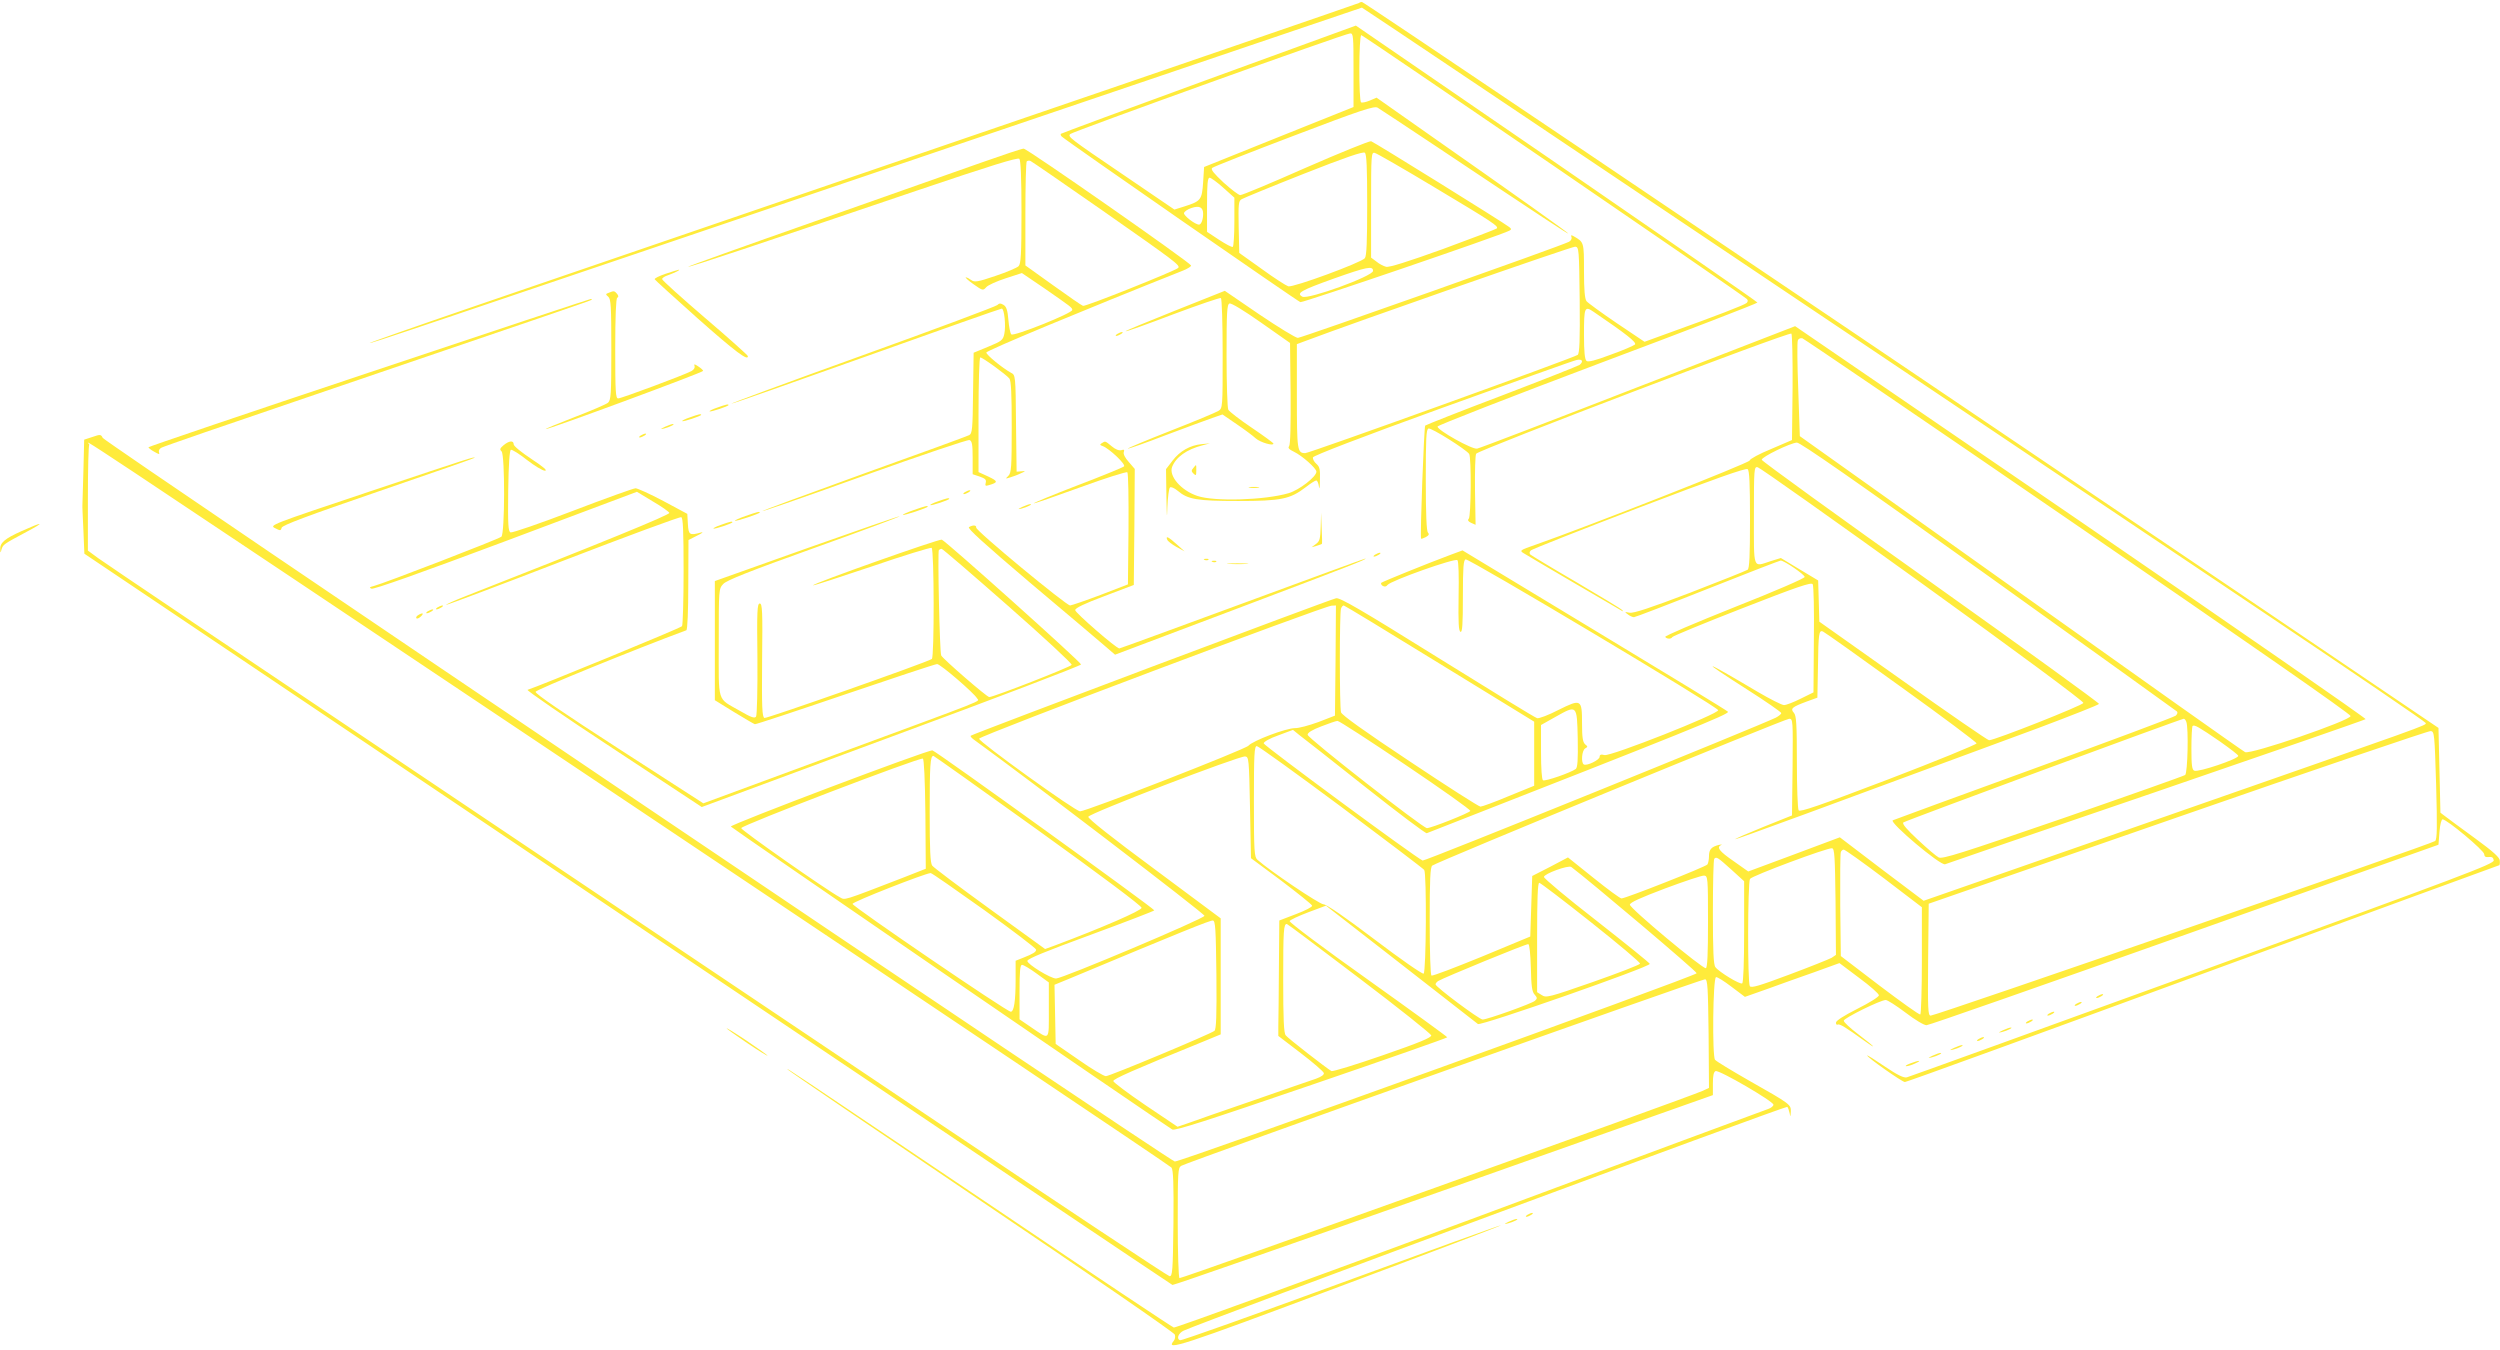 <?xml version="1.0" standalone="no"?>
<!DOCTYPE svg PUBLIC "-//W3C//DTD SVG 20010904//EN"
 "http://www.w3.org/TR/2001/REC-SVG-20010904/DTD/svg10.dtd">
<svg version="1.0" xmlns="http://www.w3.org/2000/svg"
 width="1280pt" height="691pt" viewBox="0 0 1280 691"
 preserveAspectRatio="xMidYMid meet">
<g transform="translate(0,691) scale(0.1,-0.1)"
fill="#ffeb3b" stroke="none">
<path d="M6959 6895 c-3 -2 -900 -311 -1995 -685 -1094 -375 -2233 -765 -2532
-867 -298 -102 -541 -188 -539 -189 4 -4 129 38 3071 1036 l2009 681 176 -117
c97 -65 961 -644 1921 -1289 960 -644 2106 -1414 2548 -1710 441 -296 802
-542 802 -547 0 -13 31 -2 -1318 -473 l-1253 -437 -215 162 -214 163 -235 -88
-234 -87 -75 53 c-74 51 -89 71 -63 83 6 3 1 3 -13 0 -38 -10 -50 -23 -50 -58
0 -17 -4 -36 -8 -42 -8 -12 -419 -174 -440 -174 -7 0 -71 47 -143 105 l-131
105 -91 -48 -92 -47 -5 -155 -5 -155 -248 -103 c-137 -56 -252 -100 -258 -97
-5 4 -9 120 -9 279 0 213 3 276 13 284 21 18 1807 752 1828 752 19 0 19 -11
17 -247 l-3 -248 -147 -59 c-81 -33 -146 -61 -144 -63 2 -3 459 165 1551 569
170 64 310 119 312 124 1 5 -387 286 -862 624 -476 338 -865 620 -865 626 0
15 147 86 180 88 18 0 287 -187 980 -683 525 -376 959 -688 965 -693 6 -5 4
-13 -5 -22 -8 -7 -334 -129 -725 -271 -390 -142 -716 -261 -724 -265 -20 -10
245 -234 268 -225 9 4 495 171 1081 371 586 201 1068 368 1072 372 3 4 -652
458 -1457 1010 l-1464 1002 -803 -311 c-442 -172 -813 -314 -825 -316 -24 -6
-203 94 -203 113 0 6 369 150 820 320 451 169 819 311 818 315 -2 5 -465 325
-1029 713 l-1027 705 -752 -274 c-414 -151 -755 -277 -758 -280 -3 -3 -1 -9 4
-14 30 -27 1208 -844 1222 -848 15 -3 1029 343 1070 366 11 6 11 9 0 18 -30
24 -694 436 -708 440 -8 2 -159 -59 -335 -136 -176 -78 -327 -141 -335 -140
-8 0 -46 29 -85 64 -49 46 -67 67 -59 75 6 6 194 80 418 165 346 132 411 153
429 144 11 -7 147 -96 301 -199 551 -368 676 -450 676 -446 0 4 -235 172 -773
549 l-209 147 -35 -15 c-19 -8 -39 -12 -44 -9 -13 7 -12 344 1 344 9 0 1950
-1328 1974 -1351 6 -6 6 -13 -1 -20 -10 -10 -157 -67 -416 -160 l-107 -39
-143 96 c-78 53 -148 104 -154 112 -9 11 -13 59 -13 155 0 148 0 147 -52 177
-14 8 -16 7 -12 -4 3 -8 -3 -19 -13 -24 -36 -20 -1370 -492 -1388 -492 -11 0
-99 54 -197 120 l-177 121 -256 -102 c-141 -56 -254 -103 -252 -105 2 -3 111
36 242 86 131 49 242 87 246 84 5 -3 9 -131 9 -284 0 -279 0 -280 -22 -294
-13 -8 -123 -54 -246 -102 -122 -48 -220 -89 -218 -91 2 -2 89 28 192 68 104
39 212 79 241 89 l52 18 73 -50 c40 -27 84 -60 98 -73 23 -20 90 -40 90 -26 0
3 -50 40 -111 81 -61 41 -115 83 -120 92 -5 9 -9 134 -9 278 0 219 2 262 15
266 8 4 74 -36 162 -98 l148 -104 3 -258 c1 -161 -1 -263 -8 -271 -7 -8 0 -16
25 -28 42 -20 115 -85 115 -102 0 -26 -88 -94 -142 -110 -122 -36 -381 -44
-468 -14 -83 28 -146 101 -129 148 20 51 75 90 156 111 l38 10 -43 -4 c-59 -6
-111 -35 -149 -85 l-33 -43 2 -141 c2 -108 3 -120 5 -52 2 49 8 94 13 99 5 5
22 -2 40 -17 52 -44 98 -52 310 -52 220 0 265 9 346 71 24 19 48 34 53 34 6 0
12 -15 14 -32 2 -18 5 -3 5 33 2 55 -1 69 -18 84 -12 10 -19 25 -18 33 2 9
246 103 663 254 363 131 672 242 688 245 28 6 36 -7 15 -25 -7 -5 -186 -76
-398 -157 -212 -80 -388 -150 -393 -154 -6 -6 -27 -569 -21 -579 1 -2 12 2 24
8 16 9 19 15 11 23 -7 7 -11 94 -11 269 0 214 2 260 14 264 14 5 192 -107 208
-130 12 -17 10 -320 -2 -332 -7 -7 -3 -14 12 -21 l23 -10 -3 176 c-1 97 1 181
6 188 12 19 1603 626 1614 615 4 -4 7 -129 6 -277 l-3 -268 -107 -46 c-59 -24
-109 -51 -110 -59 -3 -13 -830 -338 -1096 -431 -81 -28 -83 -30 -60 -44 30
-19 490 -288 503 -295 7 -3 7 -2 0 5 -5 6 -111 70 -235 143 -124 72 -229 136
-235 141 -5 6 -5 13 3 21 6 6 256 105 554 219 385 147 547 204 556 197 9 -8
12 -72 12 -258 0 -186 -3 -250 -12 -257 -7 -5 -140 -58 -295 -118 -205 -78
-289 -106 -310 -102 -26 5 -26 4 -8 -9 10 -8 24 -14 31 -14 6 0 176 65 377
145 201 80 370 145 374 145 18 0 123 -72 123 -84 0 -7 -152 -73 -360 -155
-198 -79 -358 -147 -354 -152 7 -11 31 -12 36 -1 2 5 162 71 357 147 284 111
355 135 362 124 5 -8 8 -135 6 -284 l-2 -270 -65 -32 c-36 -18 -74 -33 -86
-33 -11 0 -72 31 -135 68 -285 169 -309 175 -54 12 96 -61 175 -116 175 -121
0 -5 -12 -15 -27 -23 -77 -39 -1798 -736 -1809 -732 -33 13 -814 589 -814 600
0 8 32 26 75 41 l75 28 32 -26 c18 -13 170 -133 338 -266 168 -133 309 -239
315 -237 1326 519 1554 611 1542 622 -6 7 -315 195 -686 419 l-673 407 -62
-23 c-126 -47 -347 -137 -354 -143 -3 -4 0 -11 8 -16 9 -5 18 -4 24 5 17 22
346 139 358 127 6 -6 8 -79 6 -186 -2 -134 0 -177 10 -181 9 -3 12 37 12 181
0 152 3 186 14 190 16 6 1288 -753 1293 -772 6 -18 -551 -238 -582 -230 -18 5
-25 2 -25 -9 0 -16 -66 -48 -81 -39 -15 9 -10 72 7 82 14 8 14 10 0 21 -12 11
-16 34 -16 106 0 126 -4 128 -121 70 -50 -26 -100 -45 -109 -42 -10 2 -239
143 -511 312 -385 240 -498 306 -518 302 -26 -4 -1862 -695 -1871 -704 -3 -2
4 -11 15 -19 286 -207 1184 -893 1182 -903 -2 -15 -727 -321 -760 -321 -28 0
-147 73 -147 90 0 11 96 50 325 134 179 66 325 122 325 125 -1 10 -1118 816
-1136 819 -20 5 -1035 -379 -1032 -390 2 -6 2186 -1505 2260 -1551 12 -8 175
44 712 228 383 131 696 241 696 244 0 3 -183 136 -406 295 -223 158 -403 293
-401 300 2 6 45 26 95 45 l91 34 383 -298 c211 -164 389 -303 395 -308 15 -11
884 293 880 308 -2 6 -125 105 -273 221 -148 115 -269 216 -269 224 0 16 125
62 140 51 91 -68 645 -536 642 -544 -5 -15 -2648 -968 -2672 -964 -30 5 -5478
3683 -5489 3705 -9 18 -12 19 -52 5 l-43 -14 -4 -162 c-3 -89 -5 -166 -5 -172
-1 -5 2 -64 5 -130 l5 -120 2781 -1870 c1529 -1029 2785 -1872 2790 -1874 5
-2 629 216 1388 484 l1379 488 0 59 c0 42 4 60 14 64 18 7 296 -155 296 -172
0 -7 -12 -17 -27 -22 -16 -5 -703 -260 -1528 -567 -824 -306 -1506 -554 -1515
-552 -8 2 -409 269 -890 594 -1111 748 -1094 737 -1087 727 3 -5 449 -308 991
-674 542 -366 988 -673 991 -683 4 -10 1 -25 -6 -33 -43 -52 31 -28 845 277
460 172 834 314 832 316 -2 2 -370 -131 -817 -295 -448 -164 -820 -297 -827
-294 -20 7 -9 36 18 49 87 41 3084 1152 3091 1146 4 -4 9 -19 12 -33 4 -21 4
-20 6 7 1 38 2 38 -215 161 -89 51 -167 98 -173 106 -15 18 -11 418 5 423 6 2
41 -20 79 -49 l69 -52 116 41 c63 23 172 62 241 86 l127 46 101 -76 c56 -41
101 -81 101 -89 0 -8 -50 -39 -110 -69 -69 -35 -110 -61 -110 -71 0 -8 4 -13
9 -10 9 6 44 -16 134 -81 26 -19 47 -33 47 -30 0 2 -34 30 -75 61 -41 31 -75
62 -75 70 0 13 188 106 215 106 9 0 54 -29 102 -65 47 -36 95 -65 107 -64 12
0 606 208 1321 462 l1300 462 5 65 c3 39 10 65 16 65 22 0 213 -160 213 -178
1 -13 7 -17 24 -15 16 2 23 -3 25 -17 2 -18 -145 -74 -1490 -563 -821 -298
-1503 -545 -1515 -548 -15 -4 -47 11 -112 55 -50 34 -91 60 -91 57 0 -10 179
-136 193 -136 9 0 696 250 1527 555 832 305 1514 555 1516 555 2 0 4 10 3 23
0 16 -31 45 -127 115 -70 51 -138 101 -152 112 l-25 19 -5 217 -5 217 -1035
700 c-3042 2056 -4469 3017 -4477 3017 -5 0 -12 -2 -14 -5z m-29 -344 l0 -189
-382 -153 -383 -154 -5 -78 c-6 -90 -11 -97 -96 -124 l-51 -16 -254 173 c-289
196 -293 200 -279 214 12 12 1408 515 1433 515 16 1 17 -14 17 -188z m70 -690
c0 -191 -3 -261 -12 -273 -19 -23 -367 -151 -392 -144 -12 4 -73 43 -136 89
l-115 82 -3 132 c-2 118 -1 134 15 143 10 6 153 65 318 130 215 85 304 115
313 108 9 -8 12 -74 12 -267z m346 89 c301 -180 329 -199 317 -210 -5 -4 -128
-51 -275 -105 -180 -65 -276 -95 -291 -91 -13 3 -36 15 -50 27 l-27 20 0 271
c0 260 1 270 19 265 10 -2 149 -82 307 -177z m-1083 -1 l57 -51 0 -123 c0 -68
-4 -126 -8 -129 -5 -3 -36 14 -70 36 l-62 41 0 138 c0 107 3 139 13 139 7 0
39 -23 70 -51z m-103 -134 c0 -30 -10 -55 -21 -55 -20 0 -79 46 -77 59 2 8 19
20 38 26 41 14 60 4 60 -30z m1928 -441 c2 -210 -1 -273 -10 -281 -20 -15
-1373 -503 -1395 -503 -41 0 -43 13 -43 291 l0 267 43 16 c268 101 1367 485
1382 483 19 -2 20 -10 23 -273z m-1058 149 c0 -27 -333 -148 -362 -132 -33 18
-8 32 162 93 169 60 200 66 200 39z m1130 -210 c166 -113 221 -156 211 -167
-7 -6 -62 -30 -124 -52 -79 -30 -116 -39 -124 -32 -9 7 -13 47 -13 133 0 144
3 150 50 118z m2480 -1097 c872 -598 1395 -962 1395 -972 0 -23 -511 -198
-540 -185 -11 5 -528 371 -1150 814 l-1130 804 -8 238 c-5 131 -6 244 -2 252
3 9 13 13 23 11 9 -3 645 -435 1412 -962z m-7390 -1438 c1504 -1007 2741
-1837 2748 -1846 9 -12 12 -80 10 -287 -3 -245 -5 -270 -20 -269 -9 1 -542
355 -1185 786 -642 431 -1861 1249 -2708 1818 -847 568 -1564 1051 -1592 1072
l-53 39 0 268 c0 147 3 271 7 274 8 9 -327 232 2793 -1855z m6594 1142 c472
-340 825 -601 823 -609 -2 -12 -454 -191 -483 -191 -7 0 -206 137 -441 304
l-428 303 -3 106 -3 105 -95 57 -96 58 -52 -16 c-93 -30 -86 -50 -86 234 0
242 1 250 19 247 11 -2 391 -271 845 -598z m-3006 -392 l-3 -282 -85 -33 c-47
-17 -101 -32 -120 -31 -45 0 -215 -64 -238 -90 -16 -19 -827 -335 -862 -336
-23 -1 -520 357 -517 372 2 15 1765 679 1805 681 l22 1 -2 -282z m533 -16
l484 -297 0 -164 0 -164 -130 -53 c-71 -30 -137 -54 -145 -54 -8 0 -171 104
-361 231 -235 156 -349 238 -353 252 -8 29 -8 511 0 531 3 9 9 16 14 16 4 0
225 -134 491 -298z m2362 -119 c213 -153 387 -283 387 -289 0 -6 -203 -89
-451 -184 -357 -136 -453 -169 -460 -159 -5 8 -9 119 -9 248 0 196 -3 237 -15
251 -20 22 -10 30 65 58 l55 20 3 158 c2 171 5 189 25 181 8 -3 187 -130 400
-284z m-1655 -264 c2 -109 -1 -149 -10 -156 -23 -18 -157 -65 -168 -58 -6 4
-10 61 -10 145 l0 138 73 41 c112 63 111 64 115 -110z m3116 85 c12 -31 7
-261 -6 -272 -7 -5 -289 -105 -627 -222 -520 -179 -617 -210 -635 -200 -12 6
-59 46 -106 90 -57 53 -82 82 -75 89 8 8 1418 529 1436 531 4 0 10 -7 13 -16z
m-3998 -220 c184 -124 334 -230 332 -236 -4 -10 -200 -88 -222 -88 -21 0 -611
461 -611 478 0 11 23 25 70 43 39 15 76 28 83 28 7 1 164 -101 348 -225z
m4171 119 c51 -36 93 -68 93 -73 0 -16 -204 -85 -225 -76 -12 4 -15 28 -15
114 0 60 3 112 6 115 9 8 32 -5 141 -80z m1106 -222 c6 -218 5 -277 -5 -287
-14 -14 -2557 -894 -2583 -894 -14 0 -15 32 -13 287 l3 286 1275 443 c701 244
1284 442 1295 441 19 -2 20 -12 28 -276z m-5606 -112 c230 -172 421 -317 425
-323 13 -18 10 -524 -3 -531 -6 -4 -118 74 -250 174 -154 117 -248 181 -263
181 -20 0 -273 170 -338 228 -16 14 -18 41 -18 299 0 242 2 283 15 283 8 0
202 -140 432 -311z m-1552 -120 c320 -230 530 -387 530 -397 0 -14 -202 -102
-442 -192 l-52 -19 -283 205 c-156 113 -289 213 -295 222 -10 12 -13 82 -13
273 0 242 3 289 19 289 3 0 245 -172 536 -381z m1085 117 l5 -260 155 -115
c84 -64 156 -121 158 -128 2 -6 -34 -25 -82 -43 l-86 -33 -2 -243 c-1 -134 -2
-267 -3 -296 l0 -52 115 -88 c63 -48 116 -94 118 -102 2 -9 -13 -19 -40 -29
-24 -8 -169 -58 -323 -112 -154 -53 -304 -105 -333 -116 l-53 -18 -165 111
c-90 61 -164 117 -164 123 0 11 104 57 458 201 l92 38 0 297 0 297 -340 253
c-214 158 -340 258 -338 267 3 17 771 312 803 309 19 -2 20 -11 25 -261z
m-1662 -33 l2 -281 -117 -46 c-316 -122 -295 -115 -323 -100 -73 40 -505 343
-505 354 0 14 910 362 930 356 6 -2 11 -107 13 -283z m4660 -450 l2 -272 -22
-15 c-13 -7 -110 -46 -217 -86 -155 -58 -195 -70 -202 -59 -12 19 -11 530 1
549 10 16 396 160 420 157 13 -2 15 -41 18 -274z m248 120 l194 -148 0 -272
c0 -149 -4 -274 -8 -277 -5 -3 -98 64 -208 147 l-199 152 -3 260 c-1 143 0
265 3 272 2 7 9 13 15 13 6 0 99 -66 206 -147z m-783 46 l67 -61 0 -258 c0
-158 -4 -261 -10 -265 -11 -7 -118 58 -137 83 -10 12 -13 84 -13 282 0 147 3
270 7 273 11 12 17 8 86 -54z m-3823 -209 c146 -105 265 -196 265 -202 0 -12
-14 -21 -67 -42 l-38 -15 0 -93 c0 -112 -8 -168 -25 -168 -20 0 -810 539 -810
552 0 11 370 156 400 158 6 0 129 -86 275 -190z m3705 -59 c0 -164 -3 -235
-11 -238 -16 -5 -389 306 -389 325 0 11 53 35 180 83 99 37 189 67 200 66 19
-2 20 -9 20 -236z m-599 -3 c140 -111 253 -206 251 -212 -2 -6 -111 -48 -242
-94 -224 -78 -239 -82 -261 -67 l-24 15 0 280 c0 194 3 280 11 280 6 0 125
-91 265 -202z m-1918 -269 c2 -213 -1 -279 -10 -287 -22 -17 -536 -232 -556
-232 -10 0 -73 37 -138 83 l-119 82 -3 152 -3 151 78 32 c572 239 720 299 733
297 13 -2 15 -42 18 -278z m732 -18 c201 -152 366 -284 368 -292 2 -11 -60
-37 -248 -102 -138 -48 -256 -84 -263 -81 -27 16 -223 168 -234 183 -10 11
-13 84 -13 286 0 250 2 286 19 284 3 0 170 -125 371 -278z m878 54 c2 -94 6
-123 19 -137 14 -16 15 -20 2 -32 -15 -14 -244 -96 -268 -96 -17 0 -241 167
-241 180 0 5 6 12 13 17 30 18 453 192 462 189 6 -1 11 -53 13 -121z m-2530
-30 l62 -45 0 -141 c0 -161 7 -155 -90 -89 l-60 41 0 139 c0 108 3 140 13 140
7 0 41 -20 75 -45z m3440 -308 l2 -277 -32 -15 c-77 -35 -2672 -964 -2679
-959 -5 3 -9 131 -9 285 0 260 1 280 18 290 29 18 2665 957 2682 955 13 -1 15
-41 18 -279z"/>
<path d="M5020 6076 c-113 -40 -496 -175 -853 -301 -356 -125 -646 -229 -644
-231 4 -4 361 115 1168 389 381 129 520 172 528 164 7 -7 11 -93 11 -273 0
-218 -3 -265 -15 -277 -8 -8 -62 -31 -119 -50 -91 -31 -107 -33 -123 -21 -10
7 -22 14 -28 14 -5 0 12 -16 39 -35 47 -33 49 -34 65 -16 9 11 54 31 100 46
l83 27 112 -76 c141 -98 146 -101 146 -113 0 -17 -300 -137 -312 -125 -6 6
-12 39 -15 74 -4 49 -10 68 -25 77 -15 9 -22 9 -32 -1 -7 -7 -317 -123 -689
-257 -372 -134 -675 -246 -673 -248 2 -2 312 107 690 242 377 135 690 245 695
245 13 0 22 -89 13 -130 -7 -32 -14 -37 -82 -65 l-75 -31 -3 -207 c-2 -184 -4
-207 -20 -215 -9 -5 -252 -94 -540 -197 -287 -104 -521 -190 -519 -192 3 -2
239 80 525 183 287 103 528 184 536 181 13 -5 16 -24 16 -91 l0 -84 36 -12
c28 -10 35 -16 31 -31 -4 -16 -2 -19 16 -13 48 14 48 20 -3 44 l-50 23 0 294
c0 164 4 293 9 293 12 0 133 -88 149 -108 9 -12 12 -77 12 -248 0 -206 -2
-235 -17 -250 -16 -16 -16 -16 7 -9 14 4 39 13 55 21 28 12 28 13 5 11 l-25
-2 -3 247 c-2 245 -3 248 -25 259 -44 24 -127 92 -127 104 0 10 502 219 1008
420 24 10 42 21 40 26 -6 16 -840 599 -857 598 -9 0 -108 -33 -221 -73z m622
-242 c377 -264 403 -283 390 -296 -15 -15 -475 -199 -487 -194 -7 2 -76 50
-154 106 l-141 101 0 263 c0 144 3 266 7 270 4 3 12 5 19 2 7 -3 171 -116 366
-252z"/>
<path d="M3407 5508 c-32 -11 -57 -23 -55 -28 2 -4 101 -94 221 -201 193 -171
259 -220 256 -192 0 4 -99 93 -220 196 -120 103 -219 192 -219 198 0 5 12 14
28 19 41 15 68 29 57 29 -5 -1 -36 -10 -68 -21z"/>
<path d="M3117 5411 c-17 -6 -17 -8 -3 -20 14 -12 16 -47 16 -271 0 -232 -2
-258 -17 -272 -10 -8 -86 -41 -170 -73 -84 -33 -151 -60 -149 -62 5 -6 806
290 806 298 0 4 -11 14 -25 23 -19 13 -23 13 -19 2 3 -8 -3 -19 -16 -26 -37
-20 -359 -140 -375 -140 -13 0 -15 32 -15 254 0 167 4 257 10 261 8 5 7 11 -1
21 -13 15 -16 16 -42 5z"/>
<path d="M1888 5002 c-621 -207 -1128 -379 -1128 -382 0 -3 13 -14 30 -23 24
-14 29 -15 24 -3 -3 8 2 19 13 24 10 6 343 121 738 255 1299 443 1459 497
1464 502 2 3 0 5 -5 4 -5 0 -516 -170 -1136 -377z"/>
<path d="M5720 5200 c-8 -5 -10 -10 -5 -10 6 0 17 5 25 10 8 5 11 10 5 10 -5
0 -17 -5 -25 -10z"/>
<path d="M3672 4823 c-24 -8 -41 -17 -39 -19 4 -5 97 26 97 32 0 6 -11 4 -58
-13z"/>
<path d="M3532 4773 c-24 -8 -41 -17 -39 -19 4 -5 97 26 97 32 0 6 -11 4 -58
-13z"/>
<path d="M3405 4725 c-25 -12 -26 -14 -5 -9 28 7 60 23 45 23 -5 0 -23 -6 -40
-14z"/>
<path d="M3280 4680 c-8 -5 -10 -10 -5 -10 6 0 17 5 25 10 8 5 11 10 5 10 -5
0 -17 -5 -25 -10z"/>
<path d="M2579 4631 c-19 -16 -22 -22 -11 -32 18 -19 17 -422 -1 -437 -15 -13
-607 -241 -652 -252 -24 -6 -26 -9 -13 -14 11 -5 250 80 688 244 l671 252 81
-49 c45 -26 83 -53 85 -59 3 -10 -349 -154 -1040 -425 -59 -23 -105 -44 -103
-46 2 -2 271 99 597 225 327 126 600 227 607 224 9 -3 12 -67 12 -276 0 -149
-4 -276 -8 -282 -5 -9 -736 -309 -791 -326 -7 -2 190 -138 440 -302 l452 -298
971 360 c534 197 971 364 971 370 0 12 -689 629 -713 639 -13 5 -666 -226
-659 -234 2 -2 138 42 301 97 163 56 301 98 306 95 13 -8 14 -562 1 -569 -32
-20 -846 -306 -857 -302 -12 5 -14 53 -12 296 3 252 1 290 -12 290 -13 0 -15
-37 -12 -282 1 -156 -2 -289 -7 -297 -7 -10 -24 -5 -82 29 -120 69 -109 33
-109 349 0 275 0 276 23 301 17 19 136 66 465 184 243 87 441 161 439 163 -2
2 -216 -72 -475 -164 l-472 -168 0 -305 0 -305 97 -60 c54 -33 102 -61 108
-63 5 -1 214 68 463 153 250 85 461 155 470 155 17 0 189 -148 205 -176 10
-18 75 8 -730 -289 l-672 -248 -431 278 c-286 185 -430 283 -428 293 2 11 510
218 772 315 6 2 10 101 10 233 l1 229 45 23 c25 12 34 19 20 16 -59 -17 -65
-13 -68 43 l-3 52 -123 66 c-68 36 -132 65 -142 65 -10 0 -155 -52 -322 -116
-167 -64 -310 -113 -318 -110 -12 5 -14 39 -12 212 2 140 7 209 14 211 6 2 43
-21 82 -52 39 -30 80 -55 92 -55 15 0 -7 19 -69 60 -50 33 -91 66 -91 75 0 21
-23 19 -51 -4z m2581 -822 c182 -160 329 -296 327 -303 -3 -10 -397 -164 -422
-165 -11 -1 -236 194 -246 213 -8 15 -19 532 -12 540 4 3 10 6 14 6 5 0 157
-131 339 -291z"/>
<path d="M5641 4641 c-11 -7 -10 -10 5 -15 33 -12 120 -94 109 -104 -5 -5
-112 -49 -238 -97 -125 -48 -226 -90 -224 -92 2 -2 109 35 238 82 128 47 237
81 241 77 5 -5 7 -136 6 -291 l-3 -283 -140 -54 c-77 -29 -147 -53 -156 -54
-20 0 -485 384 -481 399 2 13 -17 14 -37 2 -9 -6 77 -84 310 -282 178 -150
350 -295 381 -322 l57 -49 628 237 c576 218 668 254 653 255 -3 0 -286 -103
-629 -230 -343 -126 -626 -230 -630 -230 -16 0 -226 183 -226 196 0 11 46 33
150 72 l150 57 3 297 2 297 -31 36 c-19 21 -29 41 -25 51 4 11 1 14 -13 9 -12
-3 -30 4 -49 20 -34 28 -32 28 -51 16z"/>
<path d="M1897 4395 c-514 -172 -518 -174 -489 -189 27 -14 30 -14 34 2 4 13
132 61 496 186 271 93 492 170 492 172 0 7 -16 2 -533 -171z"/>
<path d="M6110 4514 c-11 -12 -11 -18 1 -29 12 -12 14 -10 14 15 0 35 1 34
-15 14z"/>
<path d="M6398 4413 c12 -2 32 -2 45 0 12 2 2 4 -23 4 -25 0 -35 -2 -22 -4z"/>
<path d="M4940 4390 c-8 -5 -10 -10 -5 -10 6 0 17 5 25 10 8 5 11 10 5 10 -5
0 -17 -5 -25 -10z"/>
<path d="M4802 4343 c-24 -8 -41 -17 -39 -19 4 -5 97 26 97 32 0 6 -11 4 -58
-13z"/>
<path d="M5235 4315 c-25 -12 -26 -14 -5 -9 28 7 60 23 45 23 -5 0 -23 -6 -40
-14z"/>
<path d="M4677 4298 c-32 -11 -56 -22 -54 -24 4 -5 127 36 127 42 0 6 -11 4
-73 -18z"/>
<path d="M3817 4268 c-32 -11 -56 -22 -54 -24 4 -5 127 36 127 42 0 6 -11 4
-73 -18z"/>
<path d="M6762 4213 c-2 -62 -5 -74 -24 -88 l-23 -17 25 7 c14 4 26 9 28 10 2
1 1 38 -1 81 l-3 79 -2 -72z"/>
<path d="M3692 4223 c-24 -8 -41 -17 -39 -19 4 -5 97 26 97 32 0 6 -11 4 -58
-13z"/>
<path d="M111 4191 c-87 -39 -112 -60 -110 -95 1 -19 2 -19 7 2 8 24 10 26
128 89 98 52 86 54 -25 4z"/>
<path d="M5976 4147 c3 -8 24 -24 47 -37 l42 -23 -40 36 c-42 38 -58 46 -49
24z"/>
<path d="M7040 4070 c-8 -5 -10 -10 -5 -10 6 0 17 5 25 10 8 5 11 10 5 10 -5
0 -17 -5 -25 -10z"/>
<path d="M6168 4043 c7 -3 16 -2 19 1 4 3 -2 6 -13 5 -11 0 -14 -3 -6 -6z"/>
<path d="M6208 4033 c7 -3 16 -2 19 1 4 3 -2 6 -13 5 -11 0 -14 -3 -6 -6z"/>
<path d="M6293 4023 c26 -2 67 -2 90 0 23 2 2 3 -48 3 -49 0 -68 -1 -42 -3z"/>
<path d="M2240 3800 c-8 -5 -10 -10 -5 -10 6 0 17 5 25 10 8 5 11 10 5 10 -5
0 -17 -5 -25 -10z"/>
<path d="M2190 3780 c-8 -5 -10 -10 -5 -10 6 0 17 5 25 10 8 5 11 10 5 10 -5
0 -17 -5 -25 -10z"/>
<path d="M2140 3760 c-8 -5 -11 -12 -8 -16 4 -3 14 1 23 10 18 17 9 21 -15 6z"/>
<path d="M10740 1810 c-8 -5 -10 -10 -5 -10 6 0 17 5 25 10 8 5 11 10 5 10 -5
0 -17 -5 -25 -10z"/>
<path d="M10630 1770 c-8 -5 -10 -10 -5 -10 6 0 17 5 25 10 8 5 11 10 5 10 -5
0 -17 -5 -25 -10z"/>
<path d="M10490 1720 c-8 -5 -10 -10 -5 -10 6 0 17 5 25 10 8 5 11 10 5 10 -5
0 -17 -5 -25 -10z"/>
<path d="M10380 1680 c-8 -5 -10 -10 -5 -10 6 0 17 5 25 10 8 5 11 10 5 10 -5
0 -17 -5 -25 -10z"/>
<path d="M3720 1645 c0 -2 47 -36 105 -75 58 -39 105 -68 105 -65 0 2 -47 36
-105 75 -58 39 -105 68 -105 65z"/>
<path d="M10255 1635 c-25 -12 -26 -14 -5 -9 28 7 60 23 45 23 -5 0 -23 -6
-40 -14z"/>
<path d="M10130 1590 c-8 -5 -10 -10 -5 -10 6 0 17 5 25 10 8 5 11 10 5 10 -5
0 -17 -5 -25 -10z"/>
<path d="M10005 1545 c-25 -12 -26 -14 -5 -9 28 7 60 23 45 23 -5 0 -23 -6
-40 -14z"/>
<path d="M9895 1505 c-25 -12 -26 -14 -5 -9 28 7 60 23 45 23 -5 0 -23 -6 -40
-14z"/>
<path d="M9780 1465 c-19 -7 -28 -14 -20 -14 8 0 29 6 45 14 39 17 21 18 -25
0z"/>
<path d="M7820 690 c-8 -5 -10 -10 -5 -10 6 0 17 5 25 10 8 5 11 10 5 10 -5 0
-17 -5 -25 -10z"/>
<path d="M7725 655 c-25 -12 -26 -14 -5 -9 28 7 60 23 45 23 -5 0 -23 -6 -40
-14z"/>
</g>
</svg>
